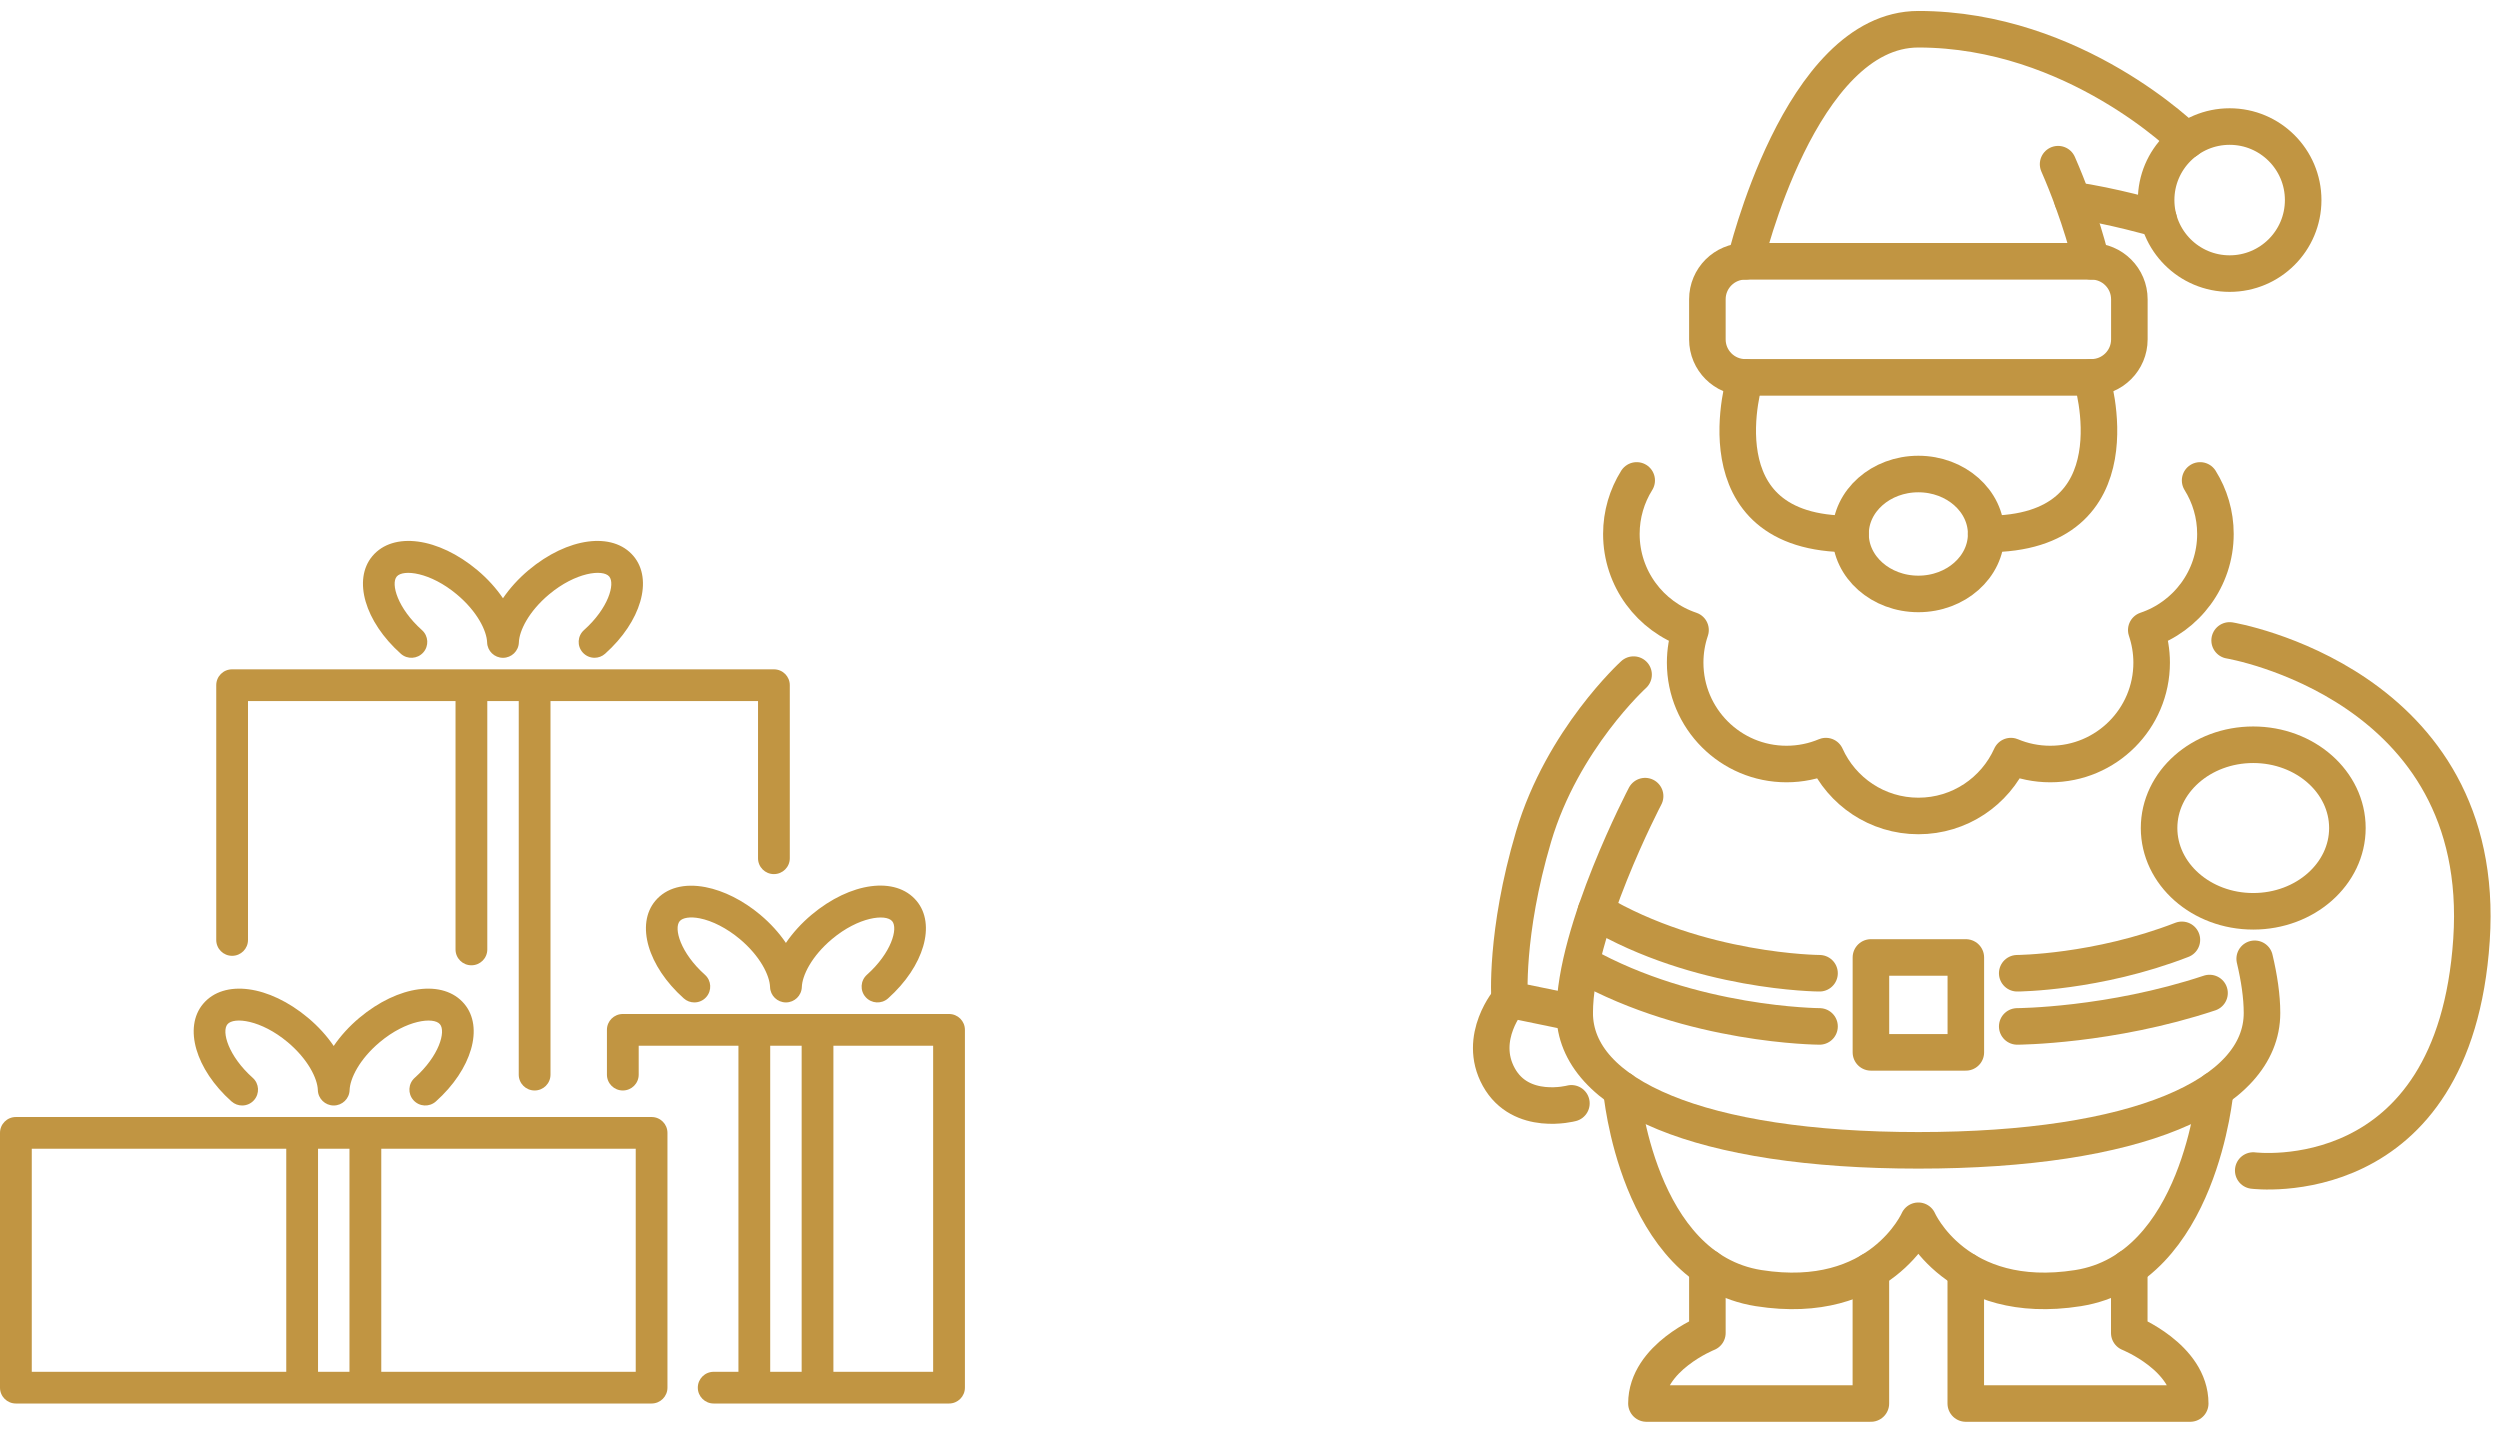 <svg xmlns="http://www.w3.org/2000/svg" width="171" height="98" viewBox="0 0 171 98" fill="none"><path d="M44.568 76.404H1.086C0.485 76.404 0 76.888 0 77.488V94.915C0 95.515 0.485 96 1.086 96H44.568C45.169 96 45.654 95.515 45.654 94.915V77.488C45.654 76.888 45.169 76.404 44.568 76.404ZM23.904 78.573V93.831H21.753V78.573H23.904ZM2.175 78.573H19.58V93.831H2.173V78.573H2.175ZM43.484 93.831H26.079V78.573H43.484V93.831Z" fill="#C19542"></path><path d="M15.877 65.378C16.478 65.378 16.963 64.894 16.963 64.293V47.951H31.158V64.942C31.158 65.542 31.643 66.026 32.244 66.026C32.846 66.026 33.331 65.542 33.331 64.942V47.951H35.482V73.505C35.482 74.105 35.967 74.589 36.568 74.589C37.169 74.589 37.654 74.105 37.654 73.505V47.951H51.849V58.705C51.849 59.305 52.334 59.789 52.935 59.789C53.536 59.789 54.022 59.305 54.022 58.705V46.867C54.022 46.266 53.536 45.782 52.935 45.782H15.877C15.276 45.782 14.791 46.266 14.791 46.867V64.293C14.791 64.894 15.276 65.378 15.877 65.378Z" fill="#C19542"></path><path d="M64.914 69.357H42.601C42 69.357 41.514 69.841 41.514 70.441V73.505C41.514 74.105 42 74.589 42.601 74.589C43.202 74.589 43.687 74.105 43.687 73.505V71.526H50.509V93.831H48.817C48.216 93.831 47.73 94.315 47.73 94.915C47.73 95.515 48.216 96 48.817 96H64.914C65.515 96 66 95.515 66 94.915V70.441C66 69.841 65.515 69.357 64.914 69.357ZM52.682 71.526H54.833V93.831H52.682V71.526ZM63.827 93.831H57.005V71.526H63.827V93.831Z" fill="#C19542"></path><path d="M15.839 75.339C16.046 75.524 16.305 75.616 16.563 75.616C16.862 75.616 17.159 75.493 17.372 75.254C17.772 74.808 17.734 74.121 17.287 73.724C15.609 72.227 15.143 70.552 15.559 70.058C15.995 69.538 17.859 69.762 19.674 71.282C21.067 72.449 21.717 73.772 21.741 74.565C21.758 75.151 22.241 75.616 22.827 75.616C23.414 75.616 23.894 75.151 23.913 74.565C23.938 73.772 24.585 72.449 25.978 71.282C27.793 69.762 29.657 69.54 30.093 70.058C30.509 70.552 30.043 72.227 28.365 73.724C27.918 74.124 27.88 74.808 28.281 75.254C28.681 75.7 29.367 75.739 29.814 75.339C32.273 73.141 33.109 70.27 31.757 68.663C30.335 66.971 27.25 67.383 24.58 69.62C23.882 70.205 23.288 70.863 22.825 71.545C22.364 70.863 21.767 70.203 21.07 69.62C18.4 67.383 15.315 66.971 13.893 68.663C12.541 70.273 13.376 73.143 15.836 75.339H15.839Z" fill="#C19542"></path><path d="M52.003 62.57C50.835 61.592 49.507 60.922 48.262 60.681C46.791 60.396 45.57 60.729 44.826 61.614C43.474 63.223 44.31 66.094 46.77 68.289C46.977 68.475 47.236 68.566 47.494 68.566C47.793 68.566 48.09 68.444 48.303 68.205C48.703 67.759 48.665 67.072 48.218 66.675C46.54 65.178 46.075 63.503 46.49 63.009C46.695 62.766 47.216 62.688 47.849 62.811C48.725 62.98 49.729 63.498 50.606 64.233C51.998 65.4 52.648 66.723 52.672 67.516C52.689 68.101 53.172 68.566 53.758 68.566C54.345 68.566 54.825 68.101 54.845 67.516C54.869 66.723 55.516 65.4 56.909 64.233C58.724 62.712 60.588 62.491 61.025 63.009C61.44 63.503 60.974 65.178 59.296 66.675C58.85 67.075 58.811 67.759 59.212 68.205C59.612 68.651 60.298 68.689 60.745 68.289C63.205 66.091 64.04 63.221 62.688 61.614C61.266 59.922 58.181 60.334 55.511 62.57C54.813 63.156 54.219 63.814 53.756 64.496C53.295 63.814 52.699 63.154 52.001 62.57H52.003Z" fill="#C19542"></path><path d="M27.416 44.717C27.863 45.117 28.551 45.078 28.949 44.632C29.35 44.187 29.311 43.5 28.865 43.102C27.187 41.605 26.721 39.93 27.136 39.436C27.573 38.916 29.437 39.14 31.252 40.661C32.645 41.827 33.294 43.15 33.319 43.943C33.336 44.529 33.818 44.994 34.405 44.994C34.992 44.994 35.472 44.529 35.491 43.941C35.515 43.148 36.162 41.825 37.555 40.658C39.371 39.138 41.234 38.916 41.671 39.434C42.087 39.928 41.621 41.603 39.943 43.1C39.496 43.5 39.458 44.184 39.858 44.63C40.073 44.869 40.37 44.992 40.667 44.992C40.925 44.992 41.184 44.9 41.391 44.714C43.851 42.516 44.686 39.646 43.334 38.038C41.913 36.347 38.828 36.759 36.158 38.995C35.46 39.581 34.866 40.239 34.403 40.921C33.941 40.239 33.345 39.579 32.648 38.995C29.978 36.759 26.892 36.347 25.471 38.038C24.119 39.648 24.954 42.519 27.414 44.714L27.416 44.717Z" fill="#C19542"></path><path d="M143.051 17.873H119.382C117.947 17.873 116.785 19.036 116.785 20.47V23.215C116.785 24.649 117.947 25.812 119.382 25.812H143.051C144.486 25.812 145.648 24.649 145.648 23.215V20.47C145.648 19.036 144.486 17.873 143.051 17.873Z" stroke="#C19542" stroke-width="2.5" stroke-linecap="round" stroke-linejoin="round"></path><path d="M119.382 17.873C119.382 17.873 123.1 2 131.215 2C141.915 2 149.557 9.616 149.557 9.616" stroke="#C19542" stroke-width="2.5" stroke-linecap="round" stroke-linejoin="round"></path><path d="M143.049 17.873C143.049 17.873 142.311 14.723 140.774 11.23" stroke="#C19542" stroke-width="2.5" stroke-linecap="round" stroke-linejoin="round"></path><path d="M152.508 18.714C155.285 18.714 157.537 16.463 157.537 13.685C157.537 10.908 155.285 8.656 152.508 8.656C149.73 8.656 147.479 10.908 147.479 13.685C147.479 16.463 149.73 18.714 152.508 18.714Z" stroke="#C19542" stroke-width="2.5" stroke-linecap="round" stroke-linejoin="round"></path><path d="M147.646 14.983C147.646 14.983 144.382 14.046 141.76 13.685" stroke="#C19542" stroke-width="2.5" stroke-linecap="round" stroke-linejoin="round"></path><path d="M131.215 40.625C133.777 40.625 135.854 38.789 135.854 36.524C135.854 34.259 133.777 32.423 131.215 32.423C128.653 32.423 126.576 34.259 126.576 36.524C126.576 38.789 128.653 40.625 131.215 40.625Z" stroke="#C19542" stroke-width="2.5" stroke-linecap="round" stroke-linejoin="round"></path><path d="M154.121 62.333C157.678 62.333 160.562 59.783 160.562 56.637C160.562 53.491 157.678 50.941 154.121 50.941C150.565 50.941 147.681 53.491 147.681 56.637C147.681 59.783 150.565 62.333 154.121 62.333Z" stroke="#C19542" stroke-width="2.5" stroke-linecap="round" stroke-linejoin="round"></path><path d="M119.382 25.812C119.382 25.812 115.973 36.575 126.579 36.524" stroke="#C19542" stroke-width="2.5" stroke-linecap="round" stroke-linejoin="round"></path><path d="M143.049 25.812C143.049 25.812 146.457 36.575 135.851 36.524" stroke="#C19542" stroke-width="2.5" stroke-linecap="round" stroke-linejoin="round"></path><path d="M111.95 32.861C111.286 33.924 110.902 35.181 110.902 36.524C110.902 39.581 112.884 42.175 115.632 43.096C115.394 43.795 115.265 44.546 115.265 45.326C115.265 49.156 118.37 52.259 122.198 52.259C123.151 52.259 124.063 52.066 124.891 51.718C125.977 54.131 128.4 55.812 131.219 55.812C134.038 55.812 136.46 54.131 137.546 51.718C138.374 52.066 139.283 52.259 140.239 52.259C144.07 52.259 147.173 49.153 147.173 45.326C147.173 44.546 147.04 43.795 146.805 43.096C149.553 42.175 151.535 39.581 151.535 36.524C151.535 35.177 151.151 33.924 150.488 32.861" stroke="#C19542" stroke-width="2.5" stroke-linecap="round" stroke-linejoin="round"></path><path d="M154.221 65.581C154.531 66.889 154.721 68.158 154.721 69.286C154.721 74.924 146.119 78.683 131.215 78.683C116.311 78.683 107.709 74.924 107.709 69.286C107.709 63.648 112.526 54.456 112.526 54.456" stroke="#C19542" stroke-width="2.5" stroke-linecap="round" stroke-linejoin="round"></path><path d="M151.528 74.527C151.528 74.527 150.475 86.789 142.14 88.107C133.806 89.421 131.215 83.5 131.215 83.5C131.215 83.5 128.625 89.421 120.291 88.107C111.956 86.792 110.902 74.527 110.902 74.527" stroke="#C19542" stroke-width="2.5" stroke-linecap="round" stroke-linejoin="round"></path><path d="M116.785 86.699V91.174C116.785 91.174 112.616 92.84 112.616 96H127.968V86.918" stroke="#C19542" stroke-width="2.5" stroke-linecap="round" stroke-linejoin="round"></path><path d="M145.642 86.699V91.174C145.642 91.174 149.811 92.84 149.811 96H134.459V86.918" stroke="#C19542" stroke-width="2.5" stroke-linecap="round" stroke-linejoin="round"></path><path d="M134.463 65.49H127.971V71.982H134.463V65.49Z" stroke="#C19542" stroke-width="2.5" stroke-linecap="round" stroke-linejoin="round"></path><path d="M124.456 66.57C124.456 66.57 116.228 66.534 109.156 62.333" stroke="#C19542" stroke-width="2.5" stroke-linecap="round" stroke-linejoin="round"></path><path d="M137.978 66.57C137.978 66.57 143.409 66.547 149.241 64.285" stroke="#C19542" stroke-width="2.5" stroke-linecap="round" stroke-linejoin="round"></path><path d="M124.456 70.207C124.456 70.207 115.738 70.171 108.244 65.97" stroke="#C19542" stroke-width="2.5" stroke-linecap="round" stroke-linejoin="round"></path><path d="M137.978 70.207C137.978 70.207 144.321 70.184 151.132 67.923" stroke="#C19542" stroke-width="2.5" stroke-linecap="round" stroke-linejoin="round"></path><path d="M111.737 46.144C111.737 46.144 106.872 50.561 104.897 57.224C102.922 63.883 103.257 68.367 103.257 68.367L107.71 69.286" stroke="#C19542" stroke-width="2.5" stroke-linecap="round" stroke-linejoin="round"></path><path d="M103.257 68.367C103.257 68.367 101.015 70.954 102.519 73.674C104.024 76.393 107.484 75.468 107.484 75.468" stroke="#C19542" stroke-width="2.5" stroke-linecap="round" stroke-linejoin="round"></path><path d="M152.507 43.805C152.507 43.805 170.22 46.753 169.051 64.285C167.881 81.818 154.121 80.065 154.121 80.065" stroke="#C19542" stroke-width="2.5" stroke-linecap="round" stroke-linejoin="round"></path></svg>